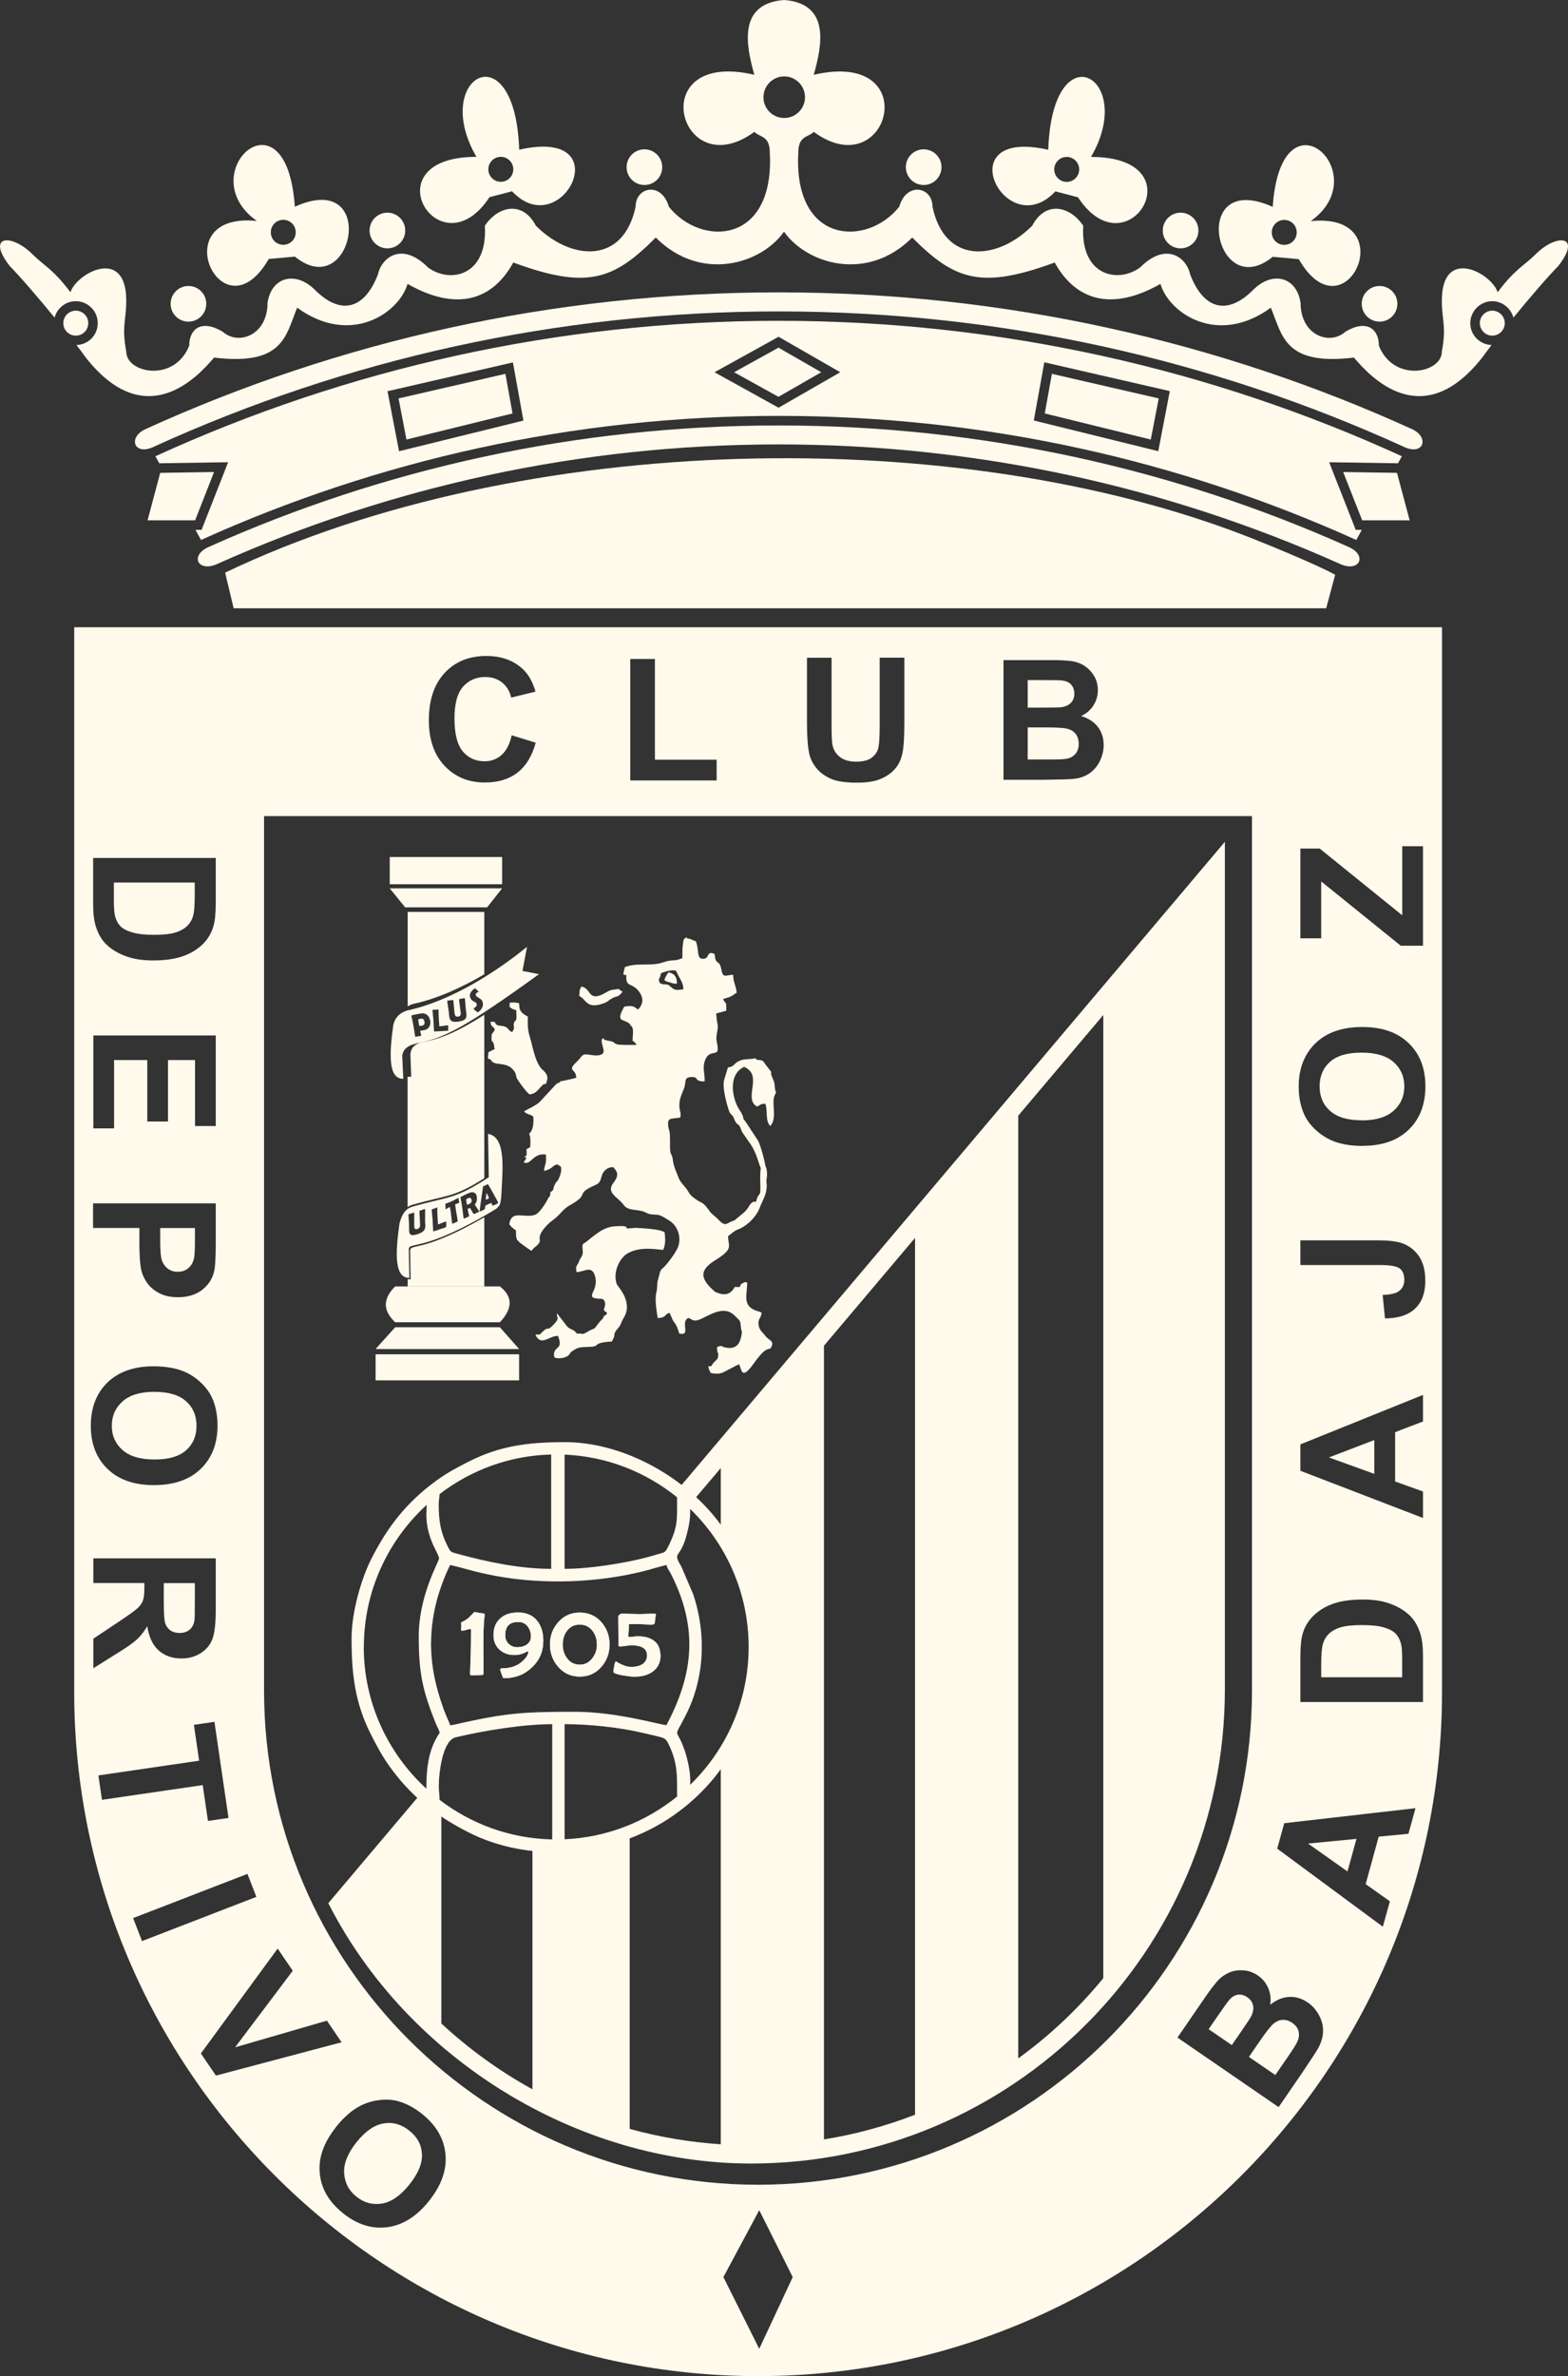 <svg xmlns="http://www.w3.org/2000/svg" id="Capa_2" data-name="Capa 2" viewBox="0 0 167.16 253.16"><rect x="0" y="0" width="167.16" height="253.16" fill="#333333" stroke="none"/><defs><style>      .cls-1 {        fill-rule: evenodd;      }      .cls-1, .cls-2 {        fill: #fffaec;        stroke-width: 0px;      }    </style></defs><g id="Capa_1-2" data-name="Capa 1"><g id="Capa_1-3" data-name="Capa_1"><g id="_2716816179664" data-name=" 2716816179664"><path class="cls-2" d="M136.58,64.81h4.8l.96-3.57c-1.92-1.07-7.31-3.27-9.04-3.95-31.05-12.22-77.65-11.42-109.3,3.72l.91,3.8h111.66Z"></path><path class="cls-2" d="M83.01,33.18c23.71,0,46.23,5.14,66.53,14.37,2.2,1.12,2.93-.93.99-1.83-20.58-9.36-43.44-14.57-67.51-14.57s-46.94,5.21-67.51,14.57c-1.94.89-1.21,2.95.99,1.83,20.29-9.23,42.82-14.37,66.52-14.37h0Z"></path><path class="cls-2" d="M83.01,45.33c21.62,0,42.17,4.62,60.73,12.93,2.13.92,1.16,2.81-.96,1.79-18.27-8.16-38.5-12.7-59.77-12.7s-41.5,4.54-59.77,12.7c-2.12,1.02-3.09-.86-.96-1.79,18.56-8.31,39.12-12.93,60.73-12.93h0Z"></path><path class="cls-2" d="M144.53,56.45l-2.28-5.79-.55-1.41,7.34.11.41-.75c-20.25-9.26-42.75-14.43-66.44-14.43s-46.18,5.17-66.44,14.43l.41.75,5.83-.09,1.51-.02-2.83,7.2h-.65l.59,1.08c18.8-8.49,39.65-13.22,61.58-13.22s42.78,4.73,61.58,13.22l.59-1.08h-.65,0ZM42.54,48.07h0l-1.23-6.39,12.34-2.83,1.03-.24,1.12,6.2-13.27,3.27ZM83,43.44h0l-6.83-3.78,6.33-3.5.5-.28,6.58,3.78-6.58,3.78ZM123.48,48.07h0l-13.27-3.27.93-5.15.19-1.05,13.38,3.07-1.23,6.39Z"></path><path class="cls-2" d="M43.2,24.56c0,1.05-.85,1.9-1.9,1.9s-1.9-.85-1.9-1.9.85-1.9,1.9-1.9,1.9.85,1.9,1.9Z"></path><path class="cls-2" d="M123.96,24.56c0,1.05.85,1.9,1.9,1.9s1.9-.85,1.9-1.9-.85-1.9-1.9-1.9-1.9.85-1.9,1.9Z"></path><path class="cls-2" d="M96.57,17.81c0,1.05.85,1.9,1.9,1.9s1.9-.85,1.9-1.9-.85-1.9-1.9-1.9-1.9.85-1.9,1.9Z"></path><path class="cls-2" d="M21.99,32.37c0,1.05-.85,1.9-1.9,1.9s-1.9-.85-1.9-1.9.85-1.9,1.9-1.9,1.9.85,1.9,1.9Z"></path><path class="cls-2" d="M70.6,17.81c0,1.05-.85,1.9-1.9,1.9s-1.9-.85-1.9-1.9.85-1.9,1.9-1.9,1.9.85,1.9,1.9Z"></path><path class="cls-2" d="M31.43,22.02c-.89-13.04-11.14-3.49-4.05,1.52-10-1.01-3.67,12.65,1.27,4.05l2.79-.25c6.21,5.08,8.99-9.37,0-5.32h0ZM31.53,24.75c0,.74-.59,1.33-1.33,1.33s-1.33-.59-1.33-1.33.59-1.33,1.33-1.33,1.33.6,1.33,1.33Z"></path><path class="cls-2" d="M55.35,15.95c-.44-12.85-9.49-7.72-4.56.76-11.48,0-3.93,12.41,1.39,4.3l2.41-.63c5.32,5.67,11.6-6.9.76-4.43h0ZM54.72,18.04c0,.73-.59,1.33-1.33,1.33s-1.33-.6-1.33-1.33.6-1.33,1.33-1.33,1.33.59,1.33,1.33Z"></path><path class="cls-2" d="M145.17,32.37c0,1.05.85,1.9,1.9,1.9s1.9-.85,1.9-1.9-.85-1.9-1.9-1.9-1.9.85-1.9,1.9Z"></path><path class="cls-2" d="M157.76,34.43c0,.73.6,1.33,1.33,1.33s1.33-.6,1.33-1.33-.6-1.33-1.33-1.33-1.33.6-1.33,1.33Z"></path><path class="cls-2" d="M9.41,34.43c0,.73-.59,1.33-1.33,1.33s-1.33-.6-1.33-1.33.59-1.33,1.33-1.33,1.33.6,1.33,1.33Z"></path><path class="cls-2" d="M163.71,27.09c-1.2,1.2-2.22,1.58-4.05,4.05-.63-2.03-5.95-4.94-5.95.89,0,2.15.51,2.66,0,5.44,0,2.28-5.12,3.33-6.71-.63,0-1.77-1.27-2.85-3.54-1.52-1.72,1.56-4.81.38-4.81-3.04-.39-2.76-2.97-3.48-5.06-1.39-2.78,2.79-5.3,2.03-6.71-1.65-.37-1.78-2.53-3.54-5.32-.76-2.28,1.72-6.4,1.01-6.08-4.43-1.45-2.15-4.05-2.66-5.44,0-3.73,3.73-9.32,4.18-10.63-2.03,0-2.15-2.8-2.66-3.54,0-3.42,4.3-11.26,4.04-10.77-5.7,0-1.9,1.02-1.64,1.65-2.27,8.06,5.88,11.9-8.86,0-6.08.9-3.17,1.77-7.6-3.16-7.97-4.94.38-4.07,4.8-3.17,7.97-11.9-2.79-8.06,11.96,0,6.08.63.63,1.65.37,1.65,2.27.49,9.74-7.34,10-10.77,5.7-.74-2.66-3.54-2.15-3.54,0-1.31,6.2-6.9,5.76-10.63,2.03-1.39-2.66-4-2.15-5.44,0,.32,5.44-3.8,6.16-6.08,4.43-2.78-2.79-4.94-1.02-5.32.76-1.41,3.67-3.92,4.43-6.71,1.65-2.09-2.09-4.67-1.36-5.06,1.39,0,3.42-3.09,4.59-4.81,3.04-2.28-1.33-3.54-.25-3.54,1.52-1.59,3.96-6.71,2.91-6.71.63-.51-2.79,0-3.29,0-5.44,0-5.82-5.32-2.91-5.95-.89-1.84-2.47-2.85-2.85-4.05-4.05-2.21-2.22-5.01-2.07-2.41,1.27,1.01,1.01,2.95,3.26,4.77,5.48.26-1,1.17-1.75,2.26-1.75,1.29,0,2.34,1.05,2.34,2.34s-1.01,2.29-2.27,2.33c.38.49.72.95,1,1.34,6.4,8.12,11.94,2.03,13.67,0,7.39.88,7.62-2.3,8.86-5.32,5.63,4.11,10.83.63,11.77-2.53,5.26,2.99,9.07,1.72,11.27-2.28,7.91,2.91,10.7,1.84,15.19-2.66,4.81,4.81,11.27,2.81,13.67-.63,2.41,3.44,8.86,5.44,13.67.63,4.49,4.49,7.28,5.57,15.19,2.66,2.2,3.99,6.01,5.27,11.27,2.28.94,3.16,6.14,6.65,11.77,2.53,1.24,3.01,1.47,6.2,8.86,5.32,1.73,2.03,7.27,8.12,13.67,0,.28-.39.63-.85,1-1.34-1.26-.04-2.27-1.07-2.27-2.33s1.05-2.34,2.34-2.34c1.08,0,1.99.75,2.26,1.75,1.82-2.22,3.76-4.47,4.77-5.48,2.61-3.34-.19-3.48-2.4-1.27h0ZM85.82,10.36c0,1.22-.99,2.21-2.22,2.21s-2.21-.99-2.21-2.21.99-2.22,2.21-2.22,2.22.99,2.22,2.22Z"></path><polygon class="cls-2" points="42.49 42.45 43.33 46.83 54.64 44.05 53.88 39.83 42.49 42.45"></polygon><polygon class="cls-2" points="123.53 42.45 122.68 46.83 111.38 44.05 112.14 39.83 123.53 42.45"></polygon><polygon class="cls-2" points="17.08 50.38 15.73 55.44 20.8 55.44 22.82 50.29 17.08 50.38"></polygon><polygon class="cls-2" points="148.93 50.38 150.28 55.44 145.22 55.44 143.19 50.29 148.93 50.38"></polygon><polygon class="cls-2" points="82.99 37.04 78.26 39.66 82.99 42.28 87.55 39.66 82.99 37.04"></polygon><polygon class="cls-1" points="40.04 147.07 55.34 147.07 55.34 144.29 40.04 144.29 40.04 147.07"></polygon><polygon class="cls-1" points="40.04 143.73 55.34 143.73 53.29 141.41 42.13 141.41 40.04 143.73"></polygon><path class="cls-1" d="M42.13,137.06h11.16c1.34,1.04,1.44,2.29,0,3.82h-11.16c-1.35-1.27-1.31-2.54,0-3.82Z"></path><path class="cls-1" d="M43.46,97.16h8.17v6.64c-2.42,1.43-5.07,2.63-7.59,3.16-.22.07-.41.16-.58.26v-10.06ZM51.63,108.13v17.4c-3.32,2.1-3.87,1.74-7.73,2.85-.17.05-.32.13-.45.22v-13.87s.33-.01.39-.01l-.09-2.41c.11-.79.5-1.17,1.76-1.37,1.69-.38,3.24-.99,6.12-2.82h0ZM51.63,129.69v7.37h-8.17v-.76c.05,0,.26,0,.32,0l-.06-3.09c.11-.74,1.36.26,7.91-3.52Z"></path><path class="cls-1" d="M52.11,125.43c-3.76,2.44-4.17,1.99-8.2,3.15-.81.25-1.15,1.06-1.33,1.82-.46,3.29-.51,5.76,1.06,5.75l-.06-3.09c.11-.79,1.69.38,9.35-4.29.5-.51.34-.4.5-1.14.1-2.63.66-6.48-1.4-6.82l.08,4.62h0ZM53.1,128.15s0,.04-.03.06c-.03.02-.11.07-.26.13-.13.06-.22.1-.26.1-.03,0-.06,0-.07-.05-.06-.14-.09-.22-.11-.22-.02,0-.14.05-.38.16-.16.07-.24.12-.25.13-.01.02-.02.09-.03.2,0,.1-.02.16-.04.18-.03.02-.14.08-.32.16-.14.06-.22.08-.22.05,0-.03.05-.43.16-1.21.12-.84.19-1.3.2-1.38,0-.05.02-.07.03-.08.03-.01.06-.03.12-.04.05-.02.09-.03.12-.05.03-.01.06-.03.11-.06.05-.03.09-.04.11-.06.02,0,.04,0,.06.03.06.1.26.43.58,1.01.32.59.49.89.49.92h0ZM51.87,127.09c-.01.06-.03.18-.05.36-.03.2-.04.31-.03.34,0,.02.03.02.09,0,.03-.01.08-.03.14-.06.06-.03.09-.05.1-.07,0,0,0-.01,0-.02,0-.04-.04-.13-.11-.27-.07-.14-.11-.23-.14-.26h0ZM51.08,129.08s0,.02-.03.03c-.03.02-.12.07-.27.13-.12.06-.21.09-.25.1-.02,0-.03,0-.04,0,0,0-.01,0-.02-.02-.02-.04-.05-.09-.09-.16-.05-.09-.13-.23-.24-.41-.02-.04-.07-.04-.13-.02.03-.01-.02.01-.14.07-.01,0-.02.04,0,.09.01.08.03.19.07.33.03.14.06.25.07.33,0,.02,0,.03,0,.04-.01,0-.03.01-.04.02-.05.03-.14.07-.26.12-.13.06-.22.09-.24.1-.03,0-.04,0-.05-.03-.02-.12-.04-.31-.07-.56-.03-.25-.05-.44-.07-.56-.07-.47-.13-.83-.19-1.08v-.02s0-.04.03-.06.17-.09.43-.21c.17-.08.31-.15.42-.19.21-.1.4-.12.55-.06.17.06.28.21.31.45.02.16.02.3,0,.41-.03.11-.08.24-.18.38-.02.03-.03.05-.03.06,0,0,.08.11.23.34.16.23.24.36.24.38h0ZM50.27,127.86c-.02-.14-.07-.21-.15-.23-.06-.01-.16,0-.28.06-.09.04-.13.08-.14.11,0,.04.01.15.04.33,0,.03,0,.06.02.11,0,.05.01.09.02.11,0,0,.02,0,.05,0,.06-.02.12-.04.18-.07.21-.09.29-.23.27-.43h0ZM48.98,128.1s0,.04-.03.05c-.04.02-.18.07-.43.17.04.28.06.48.08.59.02.13.05.33.1.58.05.26.08.45.1.58,0,.02,0,.04,0,.05,0,0-.02.01-.04.03-.06.03-.14.08-.25.12-.12.05-.21.09-.26.1-.03,0-.04,0-.05-.03-.02-.13-.04-.33-.07-.59-.03-.27-.05-.46-.07-.59-.01-.09-.05-.28-.1-.57-.19.11-.33.19-.45.24-.02,0-.02,0-.02,0,0-.02,0-.06,0-.14,0-.08,0-.14,0-.15,0-.05,0-.11-.01-.16,0-.09,0-.13.02-.14,0,0,0,0,.02,0,.16-.05.38-.14.68-.27.08-.04.24-.12.46-.24.12-.07.18-.1.18-.1.02,0,.03-.01.03,0,0,0,0,.01.01.03,0,.03,0,.07.02.13,0,.06.01.1.02.13,0,.03.01.07.03.12.01.05.02.09.03.12ZM47.52,130.76c-.08.03-.19.07-.33.11-.18.06-.29.09-.33.11l-.44.15s-.11.04-.19.06c-.03,0-.04,0-.05-.04,0-.12-.02-.3-.03-.55-.01-.24-.02-.43-.03-.55,0-.13-.02-.32-.05-.58-.02-.26-.04-.45-.05-.58,0-.02.01-.04.04-.05.03-.01.07-.02.13-.04.06-.02.1-.03.13-.04.03-.01.08-.03.14-.06.06-.03.11-.04.14-.06.01,0,.02,0,.02.02v.02c0,.21,0,.53.02.96l.03.44c0,.14.02.25.02.31,0,.01,0,.03,0,.04,0,.01,0,.02.02.02,0,0,.01,0,.04-.01.09-.03.22-.08.39-.15.17-.07.31-.12.39-.15.03,0,.04,0,.04.02.01.19,0,.36,0,.51,0,.03-.01.05-.03.06,0,0-.02.01-.06.02h0ZM45.35,130.36c0,.28-.02.49-.07.61-.11.23-.38.41-.82.54-.2.06-.35.09-.46.09-.17,0-.29-.07-.34-.22-.03-.07-.04-.2-.05-.4,0-.05,0-.11,0-.21,0-.09,0-.16,0-.2,0-.13-.01-.32-.03-.58-.02-.26-.03-.45-.03-.58,0-.03,0-.04.03-.05.06-.02.15-.04.27-.08.12-.03.21-.06.27-.08.02,0,.04,0,.04.02,0,.15,0,.37,0,.67,0,.3,0,.52,0,.67,0,.18.02.29.06.34.05.07.14.08.27.04.2-.06.3-.21.29-.43,0-.16-.01-.4-.03-.73-.02-.32-.03-.56-.03-.73,0-.03.01-.06.04-.06.06-.02.15-.05.26-.09.12-.04.2-.07.26-.09.03,0,.04,0,.04.03,0,.13,0,.32,0,.59,0,.26,0,.46,0,.59,0,.04,0,.09,0,.16,0,.07,0,.13,0,.16h0Z"></path><path class="cls-1" d="M56.18,100.88c-3.28,2.69-8.23,5.83-12.77,6.78-.81.25-1.3.77-1.48,1.53-.46,3.29-.51,5.76,1.06,5.75l-.11-2.47c.11-.79.73-1.19,1.99-1.39,2.65-.59,4.93-1.75,12.59-7.29l-1.76-.34.48-2.56h0ZM51.44,106.74c.08.21.06.42-.05.64-.1.19-.24.35-.44.47,0,0-.01,0-.02,0-.02,0-.1-.04-.23-.16-.13-.11-.2-.19-.21-.22,0-.01,0-.02.01-.03.13-.09.21-.16.25-.2.08-.1.1-.2.06-.3-.02-.07-.08-.13-.18-.18-.17-.09-.26-.14-.27-.16-.11-.08-.18-.18-.23-.31-.07-.19-.05-.38.07-.57.09-.16.23-.29.42-.41,0,0,.02,0,.02-.01.01,0,.03,0,.05.02.05.06.16.18.33.33,0,0,0,0,0,.01,0,.02,0,.03-.02.04,0,0-.02,0-.04.01-.02,0-.03,0-.04.01-.07.03-.12.07-.16.13-.05.07-.06.13-.03.2.02.06.09.13.19.19.18.11.28.17.29.18.11.09.19.18.23.3ZM49.71,107.86c.03.28.02.48-.03.59-.09.2-.37.33-.83.4-.21.03-.37.03-.49.01-.19-.03-.31-.12-.39-.27-.04-.07-.06-.21-.09-.4,0-.05-.01-.11-.02-.2,0-.09-.01-.16-.02-.2-.02-.13-.04-.32-.08-.57-.04-.25-.07-.44-.08-.57,0-.03,0-.04.03-.04.06,0,.16-.02.29-.03.13-.01.22-.02.29-.03.03,0,.04,0,.04.03.02.15.04.36.06.65.02.29.05.51.06.65.02.17.05.29.09.34.06.08.15.11.3.09.21-.03.3-.15.28-.37-.02-.16-.05-.4-.09-.72-.04-.32-.08-.56-.09-.72,0-.03,0-.05.03-.06.06,0,.15-.02.27-.05.12-.02.21-.04.27-.04.03,0,.05,0,.05.03.02.13.03.32.05.57.02.26.04.45.05.58,0,.04.01.09.02.16s.02.12.02.16h0ZM47.68,109.82c-.09,0-.21.01-.35.02-.19.01-.3.02-.35.02l-.46.03s-.11,0-.2,0c-.03,0-.05-.02-.05-.05,0-.12-.02-.3-.03-.54-.01-.24-.02-.42-.03-.54,0-.13-.03-.32-.05-.57-.03-.26-.04-.45-.05-.57,0-.02.01-.04.04-.04.03,0,.08,0,.14,0,.06,0,.11,0,.14,0,.03,0,.09,0,.15-.02.07,0,.12-.02.15-.02.02,0,.02,0,.02.03v.02c0,.21.01.52.03.94l.03.44c0,.14.02.24.02.31,0,.01,0,.03,0,.04,0,.01.01.02.03.02,0,0,.01,0,.04,0,.09,0,.23-.02.42-.05.18-.03.32-.04.42-.05.03,0,.04,0,.04.04.01.19.01.35,0,.49,0,.03-.01.05-.03.05,0,0-.03,0-.06,0h0ZM45.86,108.7c.04.26.02.49-.09.68-.11.2-.29.32-.53.37-.04,0-.1.02-.19.03-.08.01-.14.02-.19.03-.04,0-.06.03-.06.07,0,.05.02.12.05.22.03.1.04.17.05.22,0,.03,0,.04-.03.04-.06.01-.16.03-.28.05-.13.02-.22.04-.28.05-.03,0-.05,0-.05-.04-.02-.12-.05-.3-.09-.55-.04-.24-.07-.43-.09-.55-.06-.34-.13-.7-.22-1.07v-.02s0-.04.03-.05c.08-.03.25-.06.52-.12.16-.03.31-.06.46-.08.24-.04.45,0,.63.13.18.13.29.32.33.58h0ZM45.25,108.85c-.04-.25-.18-.36-.41-.31-.16.03-.25.06-.25.08,0,.02.01.14.05.38,0,.03.02.08.03.15.01.07.02.11.03.15,0,.02.1.01.28-.02.22-.04.31-.18.27-.42h0Z"></path><path class="cls-1" d="M68.28,117.27l-.15.4c-.1.95-.3,0-.75.93-.03.06-.05.17-.12.31h-1.49c-.33-.6-.06-.66-.78-.69-.22.66.01,1.04.74,1.08.69.04,1.37.1,1.75-.18,1.67-1.27.72-.64,2.06-1.83v-.16c.33-.93.2.05,1.59-1.06.35-.28.25.05.3-.5-.96-.25-.81.04-1.12.68-.63.07-.78-.16-1.34.11-.49.29-.07.43-.69.91h0Z"></path><path class="cls-1" d="M62.76,115.4l-.12.12c-.4.33-.54.32-.91.52l-.45.34c.14.42.02.18.25.41.75.78,2.56.51,3.88.5.35.52.01.6.55.65.25-.34.26-1.56.12-1.94-.96.06-.67.68-1.29.88-.2.06-1.98.08-2.15.01-.26-.1-.37-.34-.22-.67.19-.43.4-.14.78-.35.43-.23.05-.03.27-.3.49-.6.81-.13.52-1.01-.31.1-.36.19-.62.47-.36.4-.24.37-.62.38h0Z"></path><path class="cls-1" d="M61.76,106.05l-.04.05c.77.33.77,1.4,2.44.86.71-.23.6-.32,1.07-.58.65-.36.55-.02,1.12-.68-.11-.23.06.02-.22-.19-.19-.14-.06-.06-.21-.15-.64.15-.66,0-1.24.34-2.05,1.23-1.6-.44-2.7-.58-.2.3-.19.44-.22.92h0Z"></path><path class="cls-1" d="M66.84,130.88c-.09-.1.06-.27-.75-.25-.17,0-.62.03-.79.05-1.4.19-2.58,1.59-3.09,1.81l-.09.1c-.1.47.1.71-.04,1.11-.1.29-.11.2-.24.44-.14.25-.1.29-.22.5-.27.39-.2.38-.17.89.76.02,1.6-.76,1.96.35.54,1.62-1.17,2.35.32,2.48.35.03.24-.03.61.09.15.33.12.06.16.39.02.16.02.14-.01.3-.06.27,0,.11-.12.3.04.19.04.16.1.28.19.1.08-.1.25.23-.37.45-.28,0-.42.5-.21.19-.31.32-.5.55-.63.78-.15.36-.99.79-.17.09-.01.01-.22.13-.29.16-.44.26-.67.16h-.43c-.43-.6-.77-.31-1.22-1.01l-.66-.85c-.09-.13-.12-.12-.21-.3-.16.56.46.38-.54,1.37-.63.61-.27-.2-1.32.9h-.4s-.05.05-.05.05c.62,1.25,1.47.05,2.4.09.5,1.36-.15,1.08-.38,1.69-.06.17-.06.08-.05.27,0,.18-.01.38.27.41.52.06,1.29-.06,1.49-.61.86-.62.87-.54,2.17-.6,1.02-.05.11-.44,2.23-.56.54-.85,0-.69.67-1.42.33-.37.26-.54.59-1.08,1.07-1.72-.63-3.35-.73-3.62-.45-1.26.31-2.77,1.12-3.25,1.44-.85,3.29-.39,3.84-.4.23-.56.24-1.11.14-1.87-.54-.35-2.28-.43-3.1-.47l-.89.07h0Z"></path><path class="cls-1" d="M70.82,112.17c.35-.52.84-.1,1.27-.26.19-.52-.19-1.19-.65-1.31-.55.41-.12.64-.89.97-1.22.52-.97.16-1.3.04-.1.5-.42,1.1.39,1.08.96-.03.5-.63,1.19-.51Z"></path><path class="cls-1" d="M70.83,104.43c.08-.33.26-.58.43-.83.73.13.92.6.9,1.21-.44-.02-.34-.02-.71-.13-.32-.09-.4-.09-.62-.25ZM75.42,128.77c-.1-.21-.09-.14-.22-.3-.29-.33-.48-.35-.8-.55-.95-.61-.86-.76-1.2-1.23-.25-.34-.63-.71-.8-1.07l-.23-.57c-.21-.54-.36-.84-.43-1.41-.11-.86-.29-.46-.31-1.33-.01-.48.02-1.2-.04-1.66-.04-.27-.13-.39-.16-.71-.07-.78.23-.73.67-.79.68-.09.67.02.65-.51,0-.26-.03-.09-.08-.38-.16-.94.12-1.46.45-2.29.27-.69-.07-1.19.78-1.22.91-.03.19.48,1.42.47.03-.85-.24-1.4,0-2.13.51-1.56,1.65-.23,1.35-1.79-.09-.49-.14-.62-.05-1.16.21-1.17.05-.59-.07-2.16l1.07-.29c.03-1.2-.08-.62-.33-1.24.22-.1.51-.14.81-.28.26-.12.36-.26.63-.39,0-.58-.4-1.22-.36-1.91-.69-.04-1.09.43-1.25-.49-.21-1.18-.54-.54-.69-1.38-.04-.31-.02-.41-.32-.45-.59-.08-.29.54-.88.6-.83.08-.45-.84-.85-1.86-.01,0-.63-.25-.64-.26-.33-.08-.14.09-.38-.17-.33.28-.27.16-.36.77-.07.49-.04.97-.06,1.46-1.04.42-.85.04-2.13.47-1.22.41-2.7-.03-4,.48l-.16.7c.11.12-.15.1.33.15-.12,1.31.51.78,1.24,1.63.99,1.15.08,1.93,0,2.05-.49-.41-.68-.44-1.47-.32-.93,1.66-.17,1.28.46,1.75.33.25.07-.02.23.3.39.06.19,1.23.19,1.58.26.16.28.23.45.44-.42.02-1.83.02-2.03-.04-.59-.16-.16-.24-.86-.37-1.09-.21-.23-.13-.77-.28-.37.61.82,1.73-.55,1.82-.21.01-.46-.02-.67-.05-1.06-.18-.81.05-1.49.7-1.15,1.09-.08.72-.08,1.72-.13.07-1.41.35-1.65.38h-.03c-.2.3-.16.05-.49.34l-1.72,1.86c-.38.39-1.57.92-1.67,1,.26.35.58.26.98.56.06.65,0,1.49-.44,1.82.19.49.13.81.12,1.42-.02.02-.06.04-.07.05-.02,0-.05.04-.07.05-.02,0-.05.03-.07.04-.06.03-.11.05-.19.09-.01.43.13.8-.26.81l.27.14s-.04.02-.05.07l-.27.38c.76.42.97-1.03,2.37-.82.11,1.07-.16,1.05-.19,1.75,1-.24.85-.62,1.44-.7.34.27.42.14.38.7-.02.27-.17.66-.28.87-.22.41-.23.2-.41.61-.23.52-.02.52-.45.77-.04.66-.02.23-.28.74-.22.44-.89,1.51-1.36,1.68-1.14.41-2.54-.6-2.75,1.03.01,0,.04,0,.05.03l.23.28.43.32c.03.29-.02.55.06.81.11.39-.01.07.17.31.15.21,1.41,1.06,1.41,1.06l.22-.24c.14-.14.14-.13.3-.26.93-.77-.32-.65,1.14-2.22.42-.45.76-.59,1.2-1.03.39-.4.7-.78,1.18-1.07.08-.05.17-.1.28-.16.02-.01.05-.03.07-.04,1.72-1.02.43-1,2-1.79.66-.33.89-.26,1.1-1.11.13-.55.58-1,1.23-1,.62.61.54,1,.03,1.68-.83,1.09.52,1.52,1.09,2.34.41.59,1.14.47,1.98.67.4.1.53.29.95.34.82.1.67-.14,1.95.67.9.57,1.29,1.76.94,2.77-.21.61-1.38,2.17-1.71,2.34-.28.28-.28.66-.4,1.03-.19.6-.08.76-.19,1.4-.24.7,0,2.14.12,2.84,1.03-.05.67-.44,1.27-.54l.35.8c.34.47.45.62.67,1.39,1.24.29.2-1.05.84-1.59.42-.27.39.57,1.56,0,1.21-.6,2.49-1.35,3.52-.31.75.75.53.41.7,1.56l.07.13c-.12,1.08-.44,2.04-1.88,1.67-.32-.08-.06-.1-.36-.13-.16-.01-.28.07-.43.13l.05.55.08.06c.07.91-.36.66-.7,1.37-.25.1-.04.03-.35.05.07.44.11.39.27.73.93.12,1.1.05,1.68-.27l1.31-.68c.33.44.18,1.92,1.65-.17.27-.38.88-1.18,1.28-1.37.47-.22.34.05.56-.37.3-.62-.41-.66-.73-1.19-.22-.28-.54-.49-.64-.98-.16-.78.27-.78.3-1.42-.17-.09-.16-.07-.37-.14-.07-.02-.19-.06-.26-.08-1.46-.58-.89-1.69-.91-3.01-.41,0-.18-.03-.46.09-.27.15-.19.07-.31.41h-.56c-.38.75-.99.94-1.79.64l-.29-.11c-1.38-1.22-1.94-2.18-.02-3.36,2.14-1.32,1.34-1.53,1.41-2.6.32-.22.62-.54,1-.68.93-.34,1.96-1.29,2.36-2.33.32-.83.73-1.37.75-2.34,0-.35-.06-.25-.03-.62.02-.26.07-.39.06-.71-.02-.39-.09-.63-.17-.79-.17-.97-.61-2.42-.81-2.72l-1.32-2.01c-.33-.38-.17-.27-.29-.61-.02-.06-.18-.38-.26-.49-.9-1.25-1.36-3.92.41-4.72,1.88.82.25,2.88,1.03,3.94.55.64.43-.1,1.24,0,.26.78-.04,1.83.52,2.36.86-.96-.07-2.71.61-3.52-.28-.92.02-.72-.38-1.6-.45-1,.32-.11-.67-1.34-.39-.48-.19-.54-.98-.59l-.19-.17c-.72.18-1.15,0-1.77.32-.56.28-.44.57-1.14.66l-.39,1.28c-.3.9.46,3.25.53,3.41.15.34.26.29.43.58.19.33.08.33.3.61.27.35.17.05.38.39.13.21.15.4.27.62l.69,1c.83,1.08,1,2.19,1.29,2.83-.08.59-.06,1.31-.04,1.91.04,1.32-.2.54-.46,1.69l-.18-.03c-.59.15-.46.63-1.19,1.23l-.94.78c-.79.22-.91.75-1.62,0-.51-.54-.77-.64-.97-.92-.22-.3-.09-.06-.19-.31h0ZM58.63,126.99l-.03.02.03-.03h0ZM70.45,103.73c-.07.67-.36.4-.11,1.01.57.32.66-.09,1.17.4.44.41.61.35,1.34.27.01-.73-.37-1.06-.79-2-.4-.1-1.33.1-1.62.32h0Z"></path><path class="cls-1" d="M52.32,112.91c.38.8,1.73.03,2.54,1.27.19.29.1.41.26.74.11.22,1.1,1.61,1.35,1.68.8-.09.98-.7,1.48-1.08.36-.12.17.18.36-.38.23-.7-.49-1.16-.57-1.25-.75-.88-.93-2.37-1.26-3.43-.23-.72-.23-1.3-.21-2.15-.54-.29-.93-.55-.91-1.23-.09-.31.17-.13-.32-.25-.21-.05-.5,0-.71,0v.47s.31.2.31.2c.13.06.27.08.4.14.06,1.36-.02.89-.2,1.25-.25.52.2.49-.25,1.07-.45-.17-.35-.46-.82-.6-.58-.17-.78.06-1.05-.49h-.43c.07.57.13.31.46.79-.16.55-.37.25-.35.89.03.82,0,.11.18.53.09.21.1.24.11.59.3.02-.33.28-.34.29-.43.32-.21-.17-.3.39-.1.61.05.41.28.55h0Z"></path><g><path class="cls-2" d="M51.66,172.04s0,.05,0,.1c-.09.66-.13,1.74-.13,3.24,0,.32,0,.8.01,1.44,0,.64.01,1.12.01,1.44,0,.14-.06.21-.19.21s-.31,0-.54.01c-.24,0-.41.01-.53.01s-.18-.04-.18-.14c0-.08.02-.74.07-2,.02-.61.03-1.5.03-2.67,0-.08-.02-.12-.06-.12-.09,0-.24.03-.43.09-.2.06-.34.09-.44.09-.09,0-.13-.02-.13-.07s0-.11.02-.2c0-.09.01-.15.01-.2s0-.1-.01-.18c0-.08-.01-.14-.01-.18,0-.05.04-.09.13-.12.22-.09.46-.24.7-.45.01,0,.12-.12.32-.33.17-.18.27-.27.29-.27,0,0,.16.03.48.1.12.01.29.04.52.08.05.01.08.05.08.1h0ZM57.92,174.83c0,1.11-.4,2.06-1.21,2.82-.8.77-1.79,1.15-2.96,1.15-.08,0-.13-.03-.15-.1-.18-.45-.27-.73-.27-.83,0-.08.07-.12.22-.12.57,0,1.09-.11,1.57-.35.26-.13.52-.33.77-.59.29-.3.43-.58.43-.83,0-.03-.01-.05-.04-.05-.02,0-.07.02-.13.05-.4.23-.84.35-1.31.35-.66,0-1.19-.2-1.61-.59-.41-.39-.62-.9-.62-1.53,0-.76.24-1.36.72-1.78.46-.42,1.1-.63,1.9-.63.89,0,1.58.3,2.05.9.43.54.64,1.25.64,2.12h0ZM56.6,174.37c0-.42-.11-.78-.34-1.07-.25-.33-.58-.49-1.01-.49-.93,0-1.39.47-1.39,1.41,0,.37.12.67.36.91.24.24.55.37.94.37s.72-.09.99-.28c.3-.21.45-.49.45-.85ZM64.98,175.21c0,.91-.28,1.7-.85,2.36-.61.71-1.38,1.06-2.32,1.06s-1.71-.35-2.32-1.06c-.57-.66-.86-1.45-.86-2.36s.29-1.7.86-2.35c.6-.7,1.38-1.05,2.32-1.05s1.72.35,2.32,1.04c.57.66.85,1.44.85,2.36ZM63.63,175.21c0-.56-.15-1.04-.46-1.45-.34-.45-.8-.67-1.37-.67s-1.02.22-1.36.67c-.3.4-.45.88-.45,1.45s.15,1.04.46,1.46c.34.46.8.69,1.36.69s.99-.23,1.35-.7c.32-.43.48-.91.48-1.44h0ZM70.43,176.28c0,.79-.27,1.39-.81,1.79-.49.38-1.16.57-2.01.57-.27,0-.67-.05-1.21-.14-.66-.12-1-.24-1-.38,0-.13.03-.33.08-.62.06-.33.13-.5.19-.5-.05,0,.12.1.51.3.4.2.77.3,1.11.3.48,0,.86-.09,1.16-.27.35-.22.53-.54.53-.96,0-.71-.55-1.07-1.65-1.07-.15,0-.36.02-.64.06-.28.04-.48.06-.59.06-.08,0-.14-.02-.16-.07,0-.02-.01-.05-.01-.1,0-.07,0-.18,0-.32,0-.16,0-.26,0-.32,0-.26,0-.66-.01-1.19,0-.53-.01-.93-.01-1.19,0-.05.04-.11.13-.19.09-.07.16-.11.21-.11.2,0,.5,0,.9.02.4.01.7.02.9.02.19,0,.48,0,.86-.02.39-.02.68-.02.87-.02.09,0,.13.03.13.1,0,.07-.02.21-.05.41-.04.2-.05.35-.05.46,0,.04-.03.08-.09.12-.06.04-.11.07-.16.07-.2,0-.49,0-.89-.03-.39-.02-.69-.03-.89-.03-.28,0-.53,0-.74.02,0,.3-.02.76-.06,1.37.11,0,.29-.01.52-.04.23-.03.41-.04.52-.04.7,0,1.26.15,1.68.46.46.34.69.84.69,1.5h0Z"></path><path id="_1" data-name="1" class="cls-2" d="M51.66,172.04s0,.05,0,.1c-.09.66-.13,1.74-.13,3.24,0,.32,0,.8.01,1.44,0,.64.01,1.12.01,1.44,0,.14-.06.21-.19.21s-.31,0-.54.01c-.24,0-.41.01-.53.01s-.18-.04-.18-.14c0-.08.02-.74.07-2,.02-.61.03-1.5.03-2.67,0-.08-.02-.12-.06-.12-.09,0-.24.03-.43.09-.2.06-.34.09-.44.09-.09,0-.13-.02-.13-.07s0-.11.02-.2c0-.09.01-.15.01-.2s0-.1-.01-.18c0-.08-.01-.14-.01-.18,0-.05.04-.09.13-.12.22-.09.46-.24.7-.45.01,0,.12-.12.32-.33.17-.18.27-.27.29-.27,0,0,.16.03.48.1.12.01.29.04.52.08.05.01.08.05.08.1h0ZM57.92,174.83c0,1.11-.4,2.06-1.21,2.82-.8.77-1.79,1.15-2.96,1.15-.08,0-.13-.03-.15-.1-.18-.45-.27-.73-.27-.83,0-.08.07-.12.22-.12.57,0,1.09-.11,1.57-.35.26-.13.52-.33.77-.59.29-.3.43-.58.43-.83,0-.03-.01-.05-.04-.05-.02,0-.07.02-.13.05-.4.23-.84.35-1.31.35-.66,0-1.19-.2-1.61-.59-.41-.39-.62-.9-.62-1.53,0-.76.24-1.36.72-1.78.46-.42,1.1-.63,1.9-.63.89,0,1.58.3,2.05.9.43.54.64,1.25.64,2.12h0ZM56.6,174.37c0-.42-.11-.78-.34-1.07-.25-.33-.58-.49-1.01-.49-.93,0-1.39.47-1.39,1.41,0,.37.12.67.36.91.24.24.55.37.94.37s.72-.09.99-.28c.3-.21.45-.49.45-.85ZM64.98,175.21c0,.91-.28,1.7-.85,2.36-.61.71-1.38,1.06-2.32,1.06s-1.71-.35-2.32-1.06c-.57-.66-.86-1.45-.86-2.36s.29-1.7.86-2.35c.6-.7,1.38-1.05,2.32-1.05s1.72.35,2.32,1.04c.57.66.85,1.44.85,2.36ZM63.63,175.21c0-.56-.15-1.04-.46-1.45-.34-.45-.8-.67-1.37-.67s-1.02.22-1.36.67c-.3.4-.45.88-.45,1.45s.15,1.04.46,1.46c.34.46.8.69,1.36.69s.99-.23,1.35-.7c.32-.43.48-.91.48-1.44h0ZM70.43,176.28c0,.79-.27,1.39-.81,1.79-.49.38-1.16.57-2.01.57-.27,0-.67-.05-1.21-.14-.66-.12-1-.24-1-.38,0-.13.03-.33.08-.62.06-.33.13-.5.19-.5-.05,0,.12.1.51.3.4.2.77.3,1.11.3.48,0,.86-.09,1.16-.27.35-.22.53-.54.53-.96,0-.71-.55-1.07-1.65-1.07-.15,0-.36.02-.64.06-.28.04-.48.06-.59.06-.08,0-.14-.02-.16-.07,0-.02-.01-.05-.01-.1,0-.07,0-.18,0-.32,0-.16,0-.26,0-.32,0-.26,0-.66-.01-1.19,0-.53-.01-.93-.01-1.19,0-.05.04-.11.13-.19.09-.07.16-.11.21-.11.2,0,.5,0,.9.02.4.01.7.02.9.02.19,0,.48,0,.86-.02.39-.02.68-.02.87-.02.09,0,.13.03.13.1,0,.07-.02.21-.05.41-.04.2-.05.35-.05.46,0,.04-.03.08-.09.12-.06.04-.11.07-.16.07-.2,0-.49,0-.89-.03-.39-.02-.69-.03-.89-.03-.28,0-.53,0-.74.02,0,.3-.02.76-.06,1.37.11,0,.29-.01.52-.04.23-.03.41-.04.52-.04.7,0,1.26.15,1.68.46.46.34.69.84.69,1.5h0Z"></path></g><polygon class="cls-1" points="41.55 91.31 53.53 91.31 53.53 94.21 41.55 94.21 41.55 91.31"></polygon><polygon class="cls-1" points="41.55 94.65 53.53 94.65 51.93 96.67 43.19 96.67 41.55 94.65"></polygon><path class="cls-2" d="M135.68,22.04c.89-13.04,11.14-3.49,4.05,1.52,10-1.01,3.67,12.65-1.27,4.05l-2.78-.25c-6.21,5.08-8.99-9.37,0-5.32ZM135.58,24.76c0,.74.59,1.33,1.33,1.33s1.33-.59,1.33-1.33-.59-1.33-1.33-1.33-1.33.6-1.33,1.33Z"></path><path class="cls-2" d="M111.75,15.96c.44-12.85,9.49-7.72,4.56.76,11.48,0,3.93,12.41-1.39,4.3l-2.41-.63c-5.32,5.67-11.6-6.9-.76-4.43h0ZM112.39,18.05c0,.73.59,1.33,1.33,1.33s1.33-.6,1.33-1.33-.6-1.33-1.33-1.33-1.33.59-1.33,1.33Z"></path><path class="cls-2" d="M7.91,66.83v113.42c0,40.2,32.71,72.91,72.91,72.91s72.91-32.71,72.91-72.91v-113.42H7.91ZM80.94,235.48l3.57,7.13-3.57,7.64-3.82-7.64,3.82-7.13ZM138.63,99.97v-9.56s2.06,0,2.06,0l8.8,7.11v-7.36h2.21v10.6h-2.37l-8.48-6.85v6.06h-2.21ZM151.7,148.62v2.83l-2.97,1.14v5.25l2.97,1.07v2.82l-13.07-5.03v-2.81l13.07-5.27h0ZM146.51,153.43h0l-4.84,1.85,4.84,1.75v-3.6ZM86.02,70.08h2.63v7.1c0,1.13.03,1.86.1,2.19.11.54.38.97.8,1.29.42.33,1,.49,1.74.49s1.31-.15,1.69-.46c.38-.31.61-.68.68-1.13.08-.45.12-1.19.12-2.23v-7.26h2.63v6.88c0,1.57-.07,2.68-.21,3.33-.14.65-.4,1.2-.79,1.64-.38.45-.89.8-1.53,1.07-.64.27-1.47.4-2.5.4-1.24,0-2.19-.14-2.83-.43-.64-.29-1.15-.66-1.52-1.13-.37-.46-.62-.95-.74-1.45-.17-.75-.26-1.86-.26-3.32v-6.99h0ZM35.8,226.64c.83-1.04,1.68-1.79,2.56-2.25.65-.34,1.34-.55,2.07-.64.73-.09,1.42-.05,2.05.13.85.24,1.69.69,2.52,1.35,1.5,1.2,2.33,2.62,2.49,4.28.16,1.65-.42,3.31-1.75,4.98-1.31,1.65-2.79,2.58-4.43,2.8-1.64.22-3.21-.27-4.71-1.46-1.52-1.21-2.36-2.63-2.51-4.27-.16-1.64.41-3.27,1.71-4.9ZM37.99,228.26h0c-.92,1.16-1.36,2.25-1.3,3.27.06,1.02.49,1.86,1.32,2.52.82.65,1.73.89,2.73.72,1-.17,1.97-.85,2.92-2.04.93-1.17,1.38-2.25,1.32-3.24-.05-.99-.5-1.82-1.35-2.49-.85-.68-1.77-.93-2.75-.76-.99.17-1.95.84-2.89,2.02h0ZM138.63,181.33v-4.81c0-1.08.08-1.91.25-2.48.23-.77.63-1.42,1.21-1.96.57-.54,1.28-.96,2.11-1.24.84-.28,1.87-.42,3.09-.42,1.08,0,2,.13,2.78.4.95.33,1.72.79,2.31,1.39.44.46.79,1.07,1.04,1.85.18.58.28,1.36.28,2.33v4.95h-13.07,0ZM140.84,178.7h8.64v-1.96c0-.73-.04-1.26-.12-1.59-.11-.43-.29-.78-.54-1.06-.26-.28-.67-.51-1.26-.69-.58-.18-1.38-.26-2.39-.26s-1.78.09-2.32.26c-.54.18-.96.43-1.26.75-.3.32-.51.72-.61,1.22-.08.37-.13,1.09-.13,2.16v1.18h0ZM106.98,70.33h5.1c1.01,0,1.76.04,2.26.12.5.09.94.26,1.33.53.39.27.72.62.98,1.06.26.44.39.94.39,1.49,0,.59-.16,1.14-.48,1.64-.32.5-.76.87-1.31,1.12.77.23,1.37.61,1.79,1.16.42.55.62,1.19.62,1.93,0,.58-.13,1.14-.4,1.69s-.64.99-1.11,1.32c-.47.33-1.04.53-1.73.6-.43.04-1.46.07-3.1.09h-4.34v-12.74h0ZM109.56,72.45v2.94h1.68c1,0,1.62-.01,1.87-.04.44-.05.79-.2,1.04-.45.25-.25.38-.58.38-.99s-.11-.71-.33-.96c-.22-.25-.54-.39-.97-.45-.26-.03-.99-.04-2.19-.04h-1.48ZM109.56,77.5v3.42h2.38c.93,0,1.52-.03,1.77-.08.38-.07.69-.24.93-.51.24-.27.36-.63.36-1.09,0-.39-.09-.71-.28-.98-.18-.27-.45-.46-.8-.58s-1.11-.18-2.28-.18h-2.08ZM9.93,128.21h13.07v4.23c0,1.6-.06,2.65-.2,3.13-.2.75-.62,1.37-1.28,1.88-.66.5-1.5.76-2.54.76-.8,0-1.48-.15-2.02-.44-.55-.29-.98-.66-1.29-1.11-.31-.45-.52-.9-.62-1.37-.12-.63-.19-1.54-.19-2.74v-1.72h-4.94v-2.63h0ZM20.78,130.84h-3.7v1.44c0,1.04.07,1.74.21,2.09.14.35.35.62.64.83.29.2.63.3,1.01.3.47,0,.87-.14,1.17-.42.31-.28.5-.63.58-1.06.06-.32.09-.95.09-1.9v-1.27h0ZM21.41,218.79l8.19-11.18,1.61,2.36-6.15,8.16,9.79-2.84,1.57,2.3-13.4,3.55-1.61-2.36ZM145.28,122.09c-1.33,0-2.45-.2-3.35-.6-.66-.3-1.26-.7-1.79-1.22-.53-.51-.92-1.08-1.17-1.69-.34-.81-.52-1.75-.52-2.81,0-1.92.6-3.46,1.79-4.62,1.19-1.15,2.86-1.73,4.98-1.73s3.76.57,4.95,1.72c1.19,1.14,1.79,2.68,1.79,4.59s-.59,3.48-1.78,4.63c-1.19,1.15-2.82,1.72-4.9,1.72h0ZM145.19,119.37h0c1.48,0,2.61-.34,3.37-1.02.77-.68,1.15-1.55,1.15-2.6s-.38-1.91-1.14-2.59c-.76-.67-1.9-1.01-3.42-1.01s-2.62.33-3.36.98c-.74.66-1.11,1.53-1.11,2.61s.37,1.96,1.12,2.62c.75.67,1.87,1,3.38,1ZM9.93,166.03h13.07v5.54c0,1.39-.12,2.41-.35,3.04-.23.63-.65,1.14-1.25,1.52-.6.38-1.29.57-2.06.57-.98,0-1.79-.29-2.43-.86-.64-.58-1.04-1.44-1.21-2.58-.33.57-.7,1.03-1.09,1.4-.4.37-1.1.87-2.12,1.49l-2.54,1.59v-3.15l2.84-1.89c1.01-.68,1.65-1.14,1.91-1.39.26-.25.44-.51.54-.79.1-.28.15-.72.15-1.33v-.53h-5.44v-2.63h0ZM17.46,168.66h0v1.95c0,1.26.05,2.05.16,2.36.11.31.29.56.55.74.26.18.59.27.98.27.44,0,.8-.12,1.07-.35.27-.23.44-.56.51-.99.03-.21.04-.85.04-1.92v-2.05h-3.32ZM14.19,204.36l12.19-4.71.95,2.45-12.19,4.71-.95-2.45ZM10.49,189.16l10.74-1.57-.56-3.82,2.19-.32,1.5,10.24-2.19.32-.56-3.82-10.74,1.57-.38-2.6h0ZM67.19,83.15v-12.94h2.63v10.73h6.58v2.21h-9.21ZM54.55,78.34l2.56.79c-.39,1.43-1.05,2.5-1.96,3.2-.91.7-2.07,1.04-3.47,1.04-1.74,0-3.16-.59-4.28-1.77-1.12-1.18-1.68-2.8-1.68-4.85,0-2.17.56-3.85,1.69-5.06,1.12-1.2,2.6-1.8,4.44-1.8,1.6,0,2.9.47,3.9,1.41.59.56,1.04,1.35,1.34,2.39l-2.59.63c-.16-.67-.48-1.21-.97-1.6-.49-.39-1.09-.59-1.8-.59-.97,0-1.76.35-2.37,1.04-.61.69-.91,1.82-.91,3.37,0,1.65.3,2.82.89,3.52.59.7,1.37,1.05,2.32,1.05.7,0,1.3-.22,1.81-.67.51-.45.87-1.15,1.09-2.11h0ZM150.9,192.66l-.75,2.72-3.17.3-1.39,5.06,2.58,1.83-.75,2.71-11.26-8.32.75-2.71,14-1.6h0ZM144.61,195.92h0l-5.16.5,4.2,2.97.96-3.47ZM125.52,217.1l2.96-4.31c.59-.85,1.06-1.46,1.42-1.84.36-.37.77-.64,1.22-.82.45-.18.95-.24,1.47-.2.53.04,1.03.22,1.5.54.51.35.88.8,1.12,1.37.24.56.3,1.15.2,1.76.64-.52,1.31-.8,2.01-.84.7-.04,1.36.16,1.98.58.49.33.88.77,1.19,1.32.3.54.46,1.11.46,1.69,0,.58-.16,1.19-.49,1.81-.21.39-.79,1.28-1.73,2.67l-2.52,3.67-10.77-7.4h0ZM128.84,216.19h0l2.48,1.7.99-1.43c.58-.85.94-1.39,1.06-1.61.21-.4.29-.79.22-1.15-.06-.36-.27-.66-.61-.9-.33-.23-.66-.32-1-.28-.33.04-.65.23-.94.57-.17.2-.61.81-1.32,1.84l-.86,1.25h0ZM133.14,219.15h0l2.82,1.93,1.39-2.02c.54-.79.86-1.3.96-1.54.17-.36.21-.72.13-1.08-.08-.36-.31-.66-.68-.92-.32-.22-.64-.32-.97-.32-.33,0-.64.12-.95.35-.3.23-.8.84-1.48,1.83l-1.21,1.76h0ZM16.35,145.57c1.33,0,2.45.2,3.35.59.67.3,1.26.7,1.79,1.22.53.51.92,1.07,1.18,1.69.34.81.52,1.75.52,2.81,0,1.92-.6,3.46-1.79,4.62-1.19,1.15-2.86,1.73-4.98,1.73s-3.76-.57-4.95-1.72c-1.19-1.14-1.79-2.68-1.79-4.59s.59-3.48,1.78-4.63c1.19-1.14,2.82-1.72,4.9-1.72h0ZM16.44,148.29h0c-1.48,0-2.61.34-3.37,1.02-.77.68-1.15,1.55-1.15,2.6s.38,1.91,1.14,2.58c.76.67,1.9,1.01,3.42,1.01s2.62-.33,3.36-.98c.74-.66,1.11-1.53,1.11-2.61s-.37-1.96-1.12-2.62c-.75-.67-1.87-1-3.38-1h0ZM9.93,110.32h13.07v9.65h-2.21v-7.03h-2.88v6.55h-2.21v-6.55h-3.54v7.28h-2.21v-9.9h0ZM138.63,134.78v-2.63h8.29c1.08,0,1.92.1,2.5.29.76.25,1.37.72,1.84,1.38.46.67.69,1.55.69,2.64,0,1.28-.36,2.27-1.09,2.96-.73.69-1.8,1.04-3.21,1.05l-.25-2.5c.75-.03,1.29-.14,1.6-.32.47-.28.71-.71.71-1.28s-.17-.99-.5-1.23c-.34-.24-1.04-.36-2.1-.36h-8.47,0ZM23,91.41v4.81c0,1.08-.08,1.91-.25,2.48-.23.76-.63,1.42-1.2,1.96-.58.54-1.28.96-2.12,1.24-.84.28-1.86.43-3.09.43-1.08,0-2-.13-2.78-.4-.95-.33-1.72-.79-2.31-1.39-.45-.46-.79-1.07-1.04-1.85-.18-.58-.28-1.36-.28-2.33v-4.95h13.07ZM20.78,94.03h-8.64v1.96c0,.73.04,1.26.12,1.59.11.43.29.78.54,1.06.25.28.67.51,1.26.69.58.18,1.38.27,2.39.27s1.78-.09,2.32-.27c.54-.18.96-.43,1.26-.75.3-.32.51-.73.61-1.22.08-.37.12-1.09.12-2.16v-1.18h0ZM28.16,86.95h105.31v93.16c0,29.04-23.62,52.66-52.66,52.66s-52.66-23.62-52.66-52.66v-93.16h0Z"></path><path class="cls-2" d="M80.07,230.51c27.85,0,50.51-22.66,50.51-50.51v-90.31l-58.26,68.93.94,2.02,3.58-4.23v7.18c2.31,3.39,3.65,7.48,3.65,11.88s-1.35,8.49-3.65,11.88v41.11c-3.34-.22-6.59-.78-9.71-1.64v-31.66c-2.42.96-5.06,1.49-7.82,1.49-.86,0-1.71-.05-2.55-.15v26.1c-3.53-1.94-6.78-4.3-9.71-7.01v-22.85c-.58-.41-1.58-1.25-2.11-1.71h-.01s-.01,0-.01,0l-9.92,11.74c8.39,16.52,26.46,27.74,45.07,27.74h0ZM117.62,108.15v102.61c-2.64,3.22-5.69,6.1-9.07,8.55v-100.44l9.07-10.73ZM97.55,131.89v93.42c-3.1,1.2-6.35,2.09-9.71,2.63v-84.56l9.71-11.49Z"></path><path class="cls-1" d="M45.96,174.97c0-1.6.27-3.19.61-4.47.31-1.17.91-2.78,1.42-3.76,1.9.44,2.51.72,4.83,1.16,5.07.95,10.87.74,15.83-.51.87-.22,1.57-.46,2.4-.65.09.39.25.51.44.88,2.94,5.72,2.5,10.63-.44,16.18-.65-.01-5.24-1.42-9.76-1.42-5.14,0-7.11.09-12.03,1.18-.43.09-.88.24-1.28.25-.07-.31-.24-.6-.38-.94-.14-.36-.24-.58-.37-.95-.79-2.27-1.28-4.35-1.28-6.94h0ZM38.79,175.47c0-5.98,2.59-11.38,6.7-15.14l-.04,1.03c0,2.66,1.43,4.26,1.35,4.71-.08.45-2.16,3.98-2.16,8.28,0,3.94.42,5.78,1.81,9.26.15.38.34.63.42,1-1.25,1.87-1.4,3.8-1.42,5.96-4.09-3.75-6.67-9.14-6.67-15.1h0ZM46.86,159.19c3.32-2.55,7.44-4.11,11.9-4.22v12.18c-3.3,0-6.77-.72-9.9-1.58-.83-.23-.8-.12-1.26-1.08-.64-1.35-.83-2.47-.83-4.25,0-.26.08-.76.09-1.06ZM60.19,154.98c4.52.19,8.66,1.86,11.97,4.53.01.04.02.08.02.12,0,2.33.1,3-.91,5.08-.4.81-.41.65-1.31.93-2.57.8-6.91,1.51-9.77,1.51v-12.17ZM73.58,160.77c3.84,3.73,6.23,8.94,6.23,14.7s-2.39,10.96-6.23,14.69c.03-.79-.02-1.6-.39-3.01-.12-.46-.26-.85-.44-1.29-.7-1.76-.92-.58.37-3.14,1.07-2.11,1.62-4.42,1.69-6.75v-1.05c-.05-1.7-.36-3.4-.9-5.04l-1.28-2.99c-.98-1.62-.14-.75.53-3.21.39-1.41.44-2.17.41-2.9h0ZM72.18,191.41c-3.31,2.68-7.47,4.36-11.99,4.55v-12.26c2.7,0,5.81.35,8.07.87.65.15,1.25.28,1.81.42.81.2.92.22,1.27.97.93,2.02.84,3.28.84,5.45ZM58.87,195.98c-4.51-.1-8.67-1.66-12.02-4.23.03-.33-.07-.97-.07-1.45,0-1.38.39-4.87,1.8-5.2,3.01-.72,7.22-1.4,10.29-1.4v12.28h0ZM81.13,174.54v2.29c-.14,2.76-.82,5.47-2.06,7.95-1.49,2.95-3.11,5.21-5.57,7.32v.03s-.03,0-.03,0l-.08.07c-.48.4-1.01.8-1.49,1.15-3.38,2.39-7.55,3.77-11.75,3.96h-2.06c-2.81-.13-5.58-.8-8.09-2.06-3.56-1.8-6.27-3.93-8.56-7.18-.74-1.05-1.28-2.07-1.9-3.28-1.66-3.29-2.06-6.29-2.06-10.22,0-2.89,1.08-6.44,2.06-8.39,1.51-2.99,3.16-5.28,5.68-7.42.48-.4,1.01-.8,1.49-1.15,1.05-.74,2.07-1.28,3.28-1.9,3.29-1.66,6.29-2.06,10.22-2.06,5.87,0,12.04,3.27,15.81,7.75,3.07,3.65,4.86,8.38,5.11,13.15h0Z"></path></g></g></g></svg>